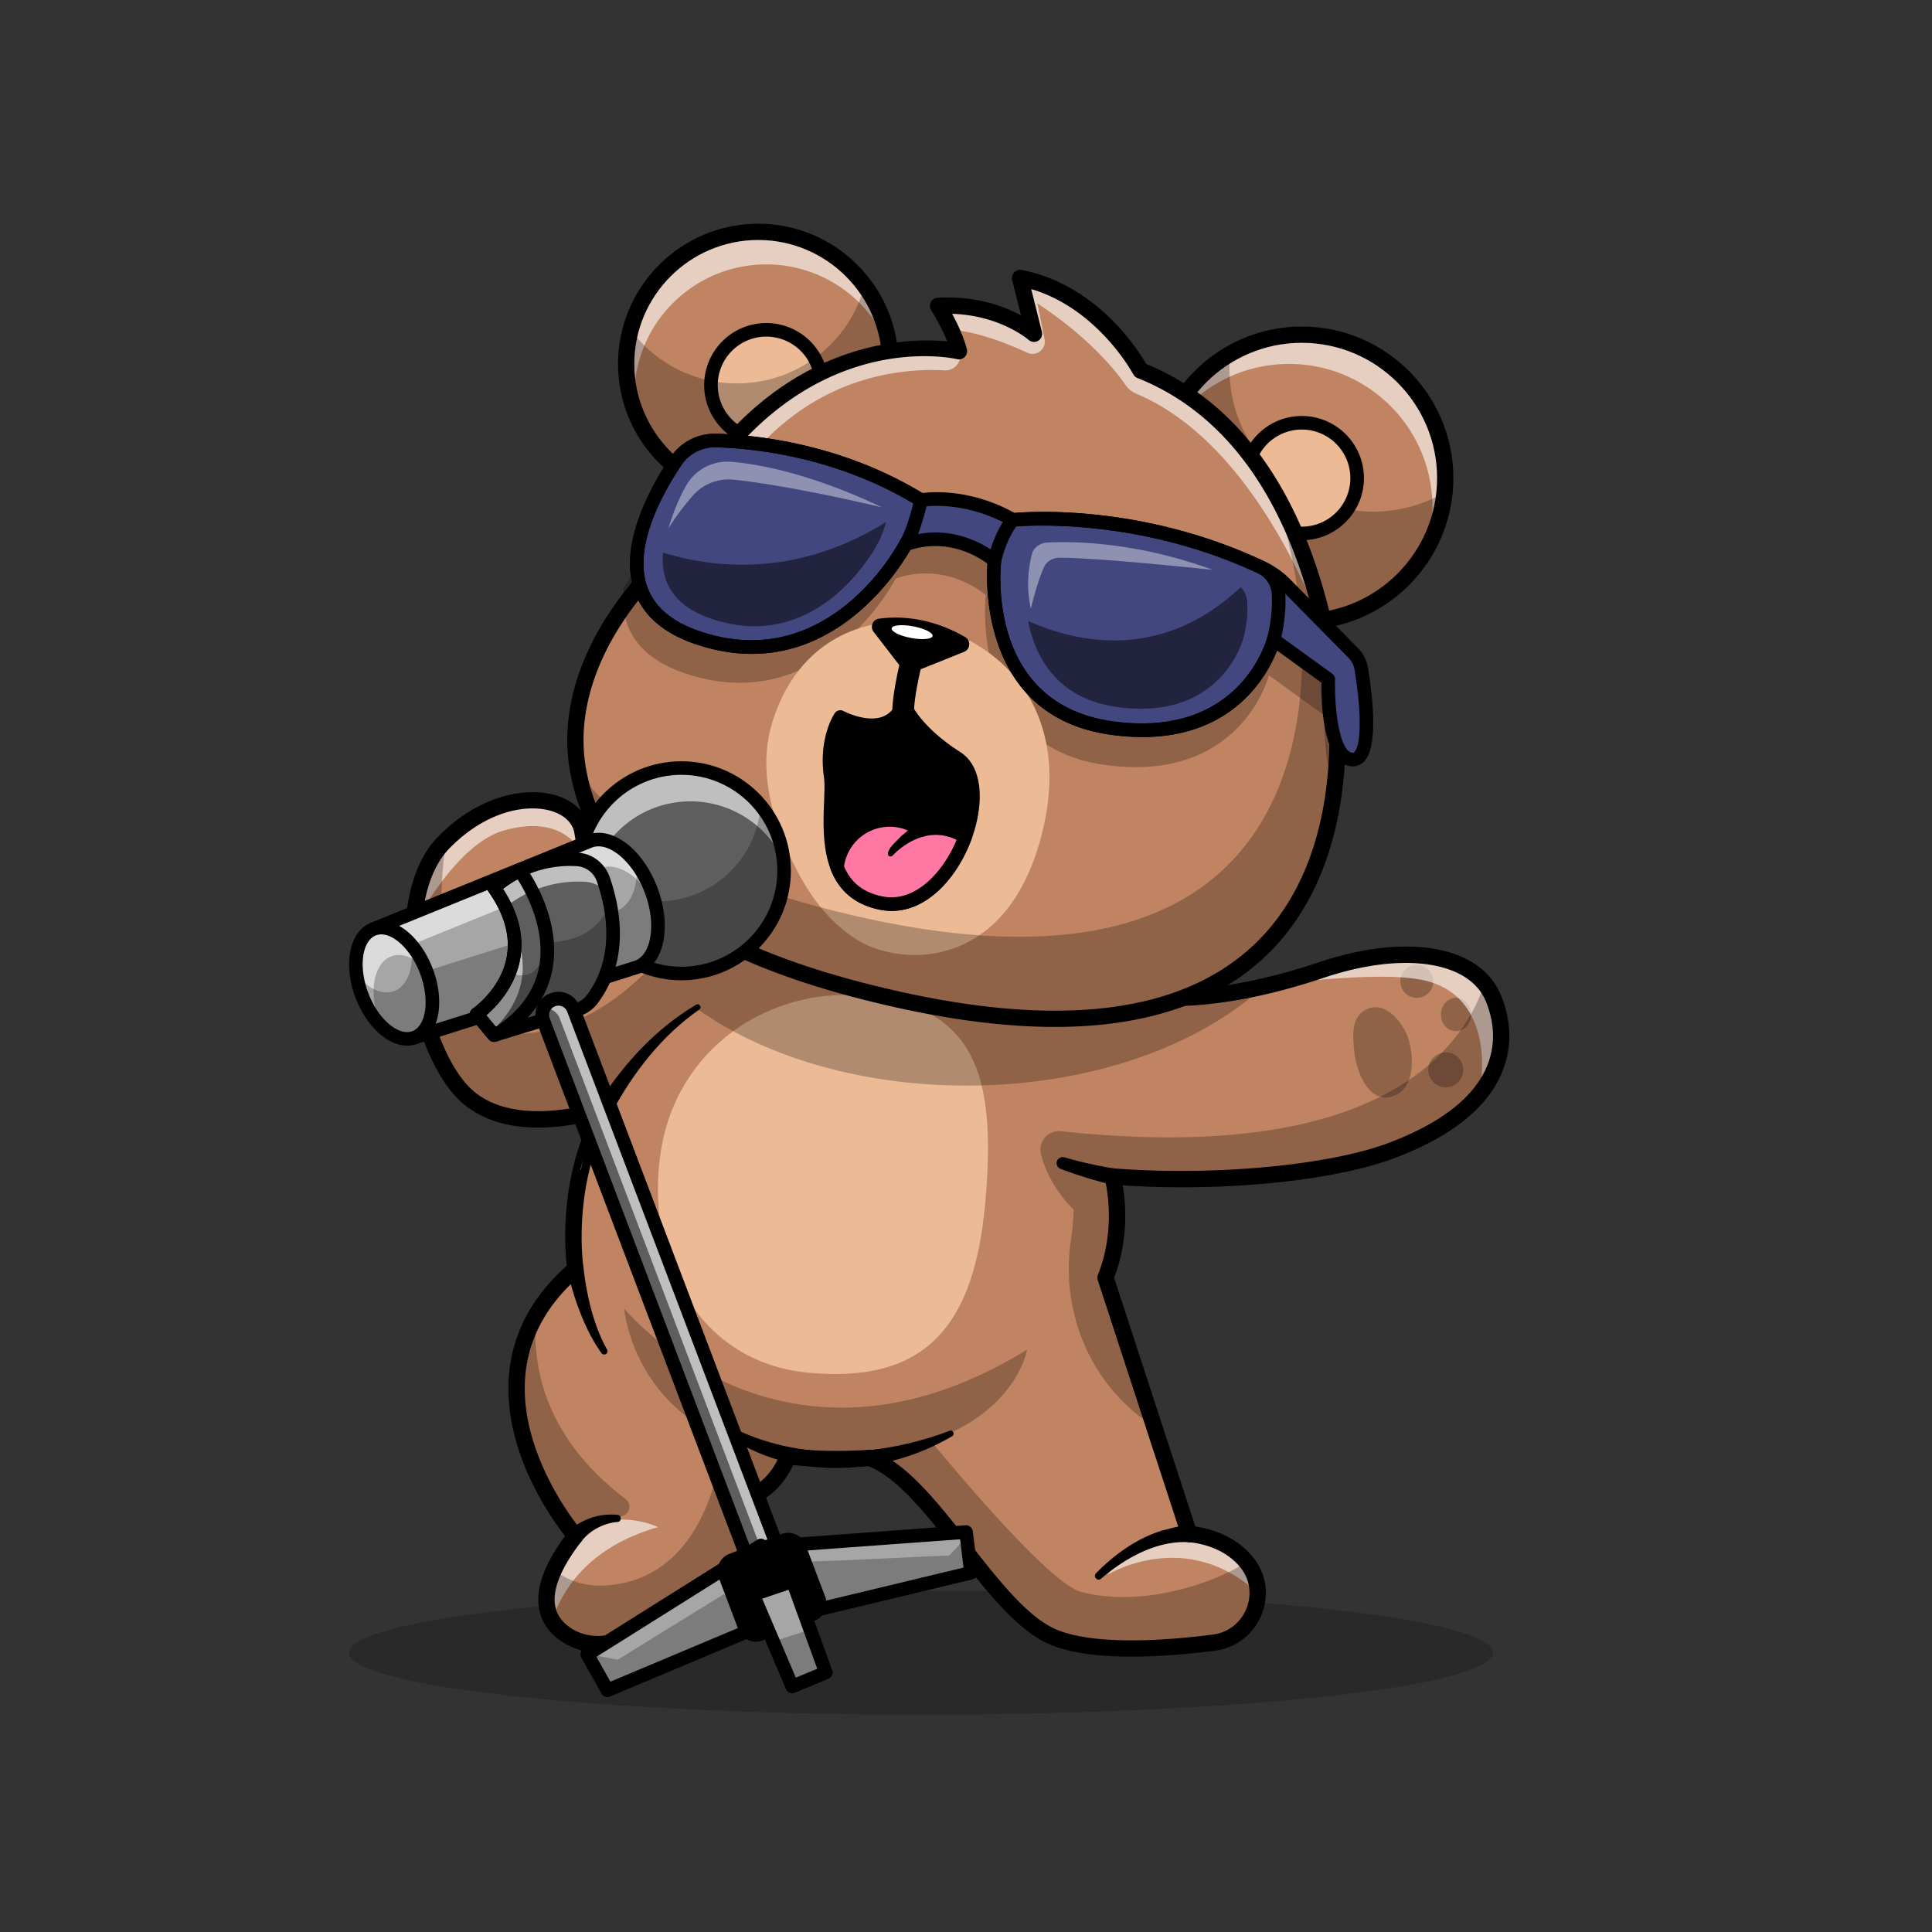 <svg id="Layer_1" data-name="Layer 1" xmlns="http://www.w3.org/2000/svg" viewBox="0 0 4000 4000"><rect x="0" y="0" width="4000" height="4000" fill="#333333" stroke="none"/><defs><style>.cls-1{opacity:0.2;}.cls-2{fill:#c08462;}.cls-3{opacity:0.6;}.cls-4{fill:#fff;}.cls-5{opacity:0.25;}.cls-6{fill:#906349;}.cls-7{fill:#ecba95;}.cls-8{fill:#ff78a3;}.cls-9{fill:#42477f;}.cls-10{opacity:0.5;}.cls-11{fill:#5e5e5e;}.cls-12{fill:#a6a6a6;}.cls-13{opacity:0.4;}</style></defs><g class="cls-1"><ellipse cx="1906.82" cy="3421.6" rx="1184.24" ry="128.4"/></g><path class="cls-2" d="M3063,2263.56c-33.83,42.25-90.8,83.44-181.94,118-127.27,48.33-367.25,71-579.14,54.17,0,0,28.88,101.14-14.44,209.53l105.13,321.85,59.62,182.72,8.65,26.41s75.29,3,119.91,59.62l.56.73a99.48,99.48,0,0,1,21.18,60.29c.51,49.39-35.45,97-90.91,104.06-102.38,13-259.54,24.16-340.28-15.17-125.86-61.42-246.27-323.54-372.7-367.25,0,0-89,7.08-168.56-3.6,0,0-25.29,74.62-90.3,85.47l3.32,8.76a139.47,139.47,0,0,1-60,170.08l-184,107.61c-42.14,24.66-95.69,23.09-134.4-6.63a94.08,94.08,0,0,1-22.31-23.83c-15-23.71-19-57.09,2.08-104.06,9.55-21.24,24.22-45.29,45.34-72.48,0,0-3.2-3.77-8.65-10.74-.11-.16-.28-.33-.39-.5-38.72-50.12-183.8-259.42-69.9-449.74,18.77-31.29,44.5-62.14,78.94-91.64,0,0-14.66-94.17,11.75-205.48,1.91-8,4-16.13,6.4-24.33.06-.28.11-.56.17-.79a473.35,473.35,0,0,1,42.59-101.76s-1.18.4-3.43,1.13c-25.62,8.31-189,56.64-282-26.41C898.69,2210,847.72,2052.18,855,1917.21c3.71-69.62,22.92-133.17,63.49-174,2.08-2.08,4.16-4.15,6.24-6.12,118-113.39,261.39-94.4,279.09-18.21l13,72.38,26.74,149.63s20.06-.4,55.12-.4c26.58.06,61.81.28,103.56,1.18,95,2,223.58,7.31,360.23,20.29q32.1,3,64.67,6.68c246.61,27.54,391.75,97.21,584.31,97.77h.05c63.16.17,131.43-7.08,210-25.68,3.38-.78,6.75-1.63,10.17-2.47,32.82-8.15,67.43-18.2,104.24-30.45,154.35-51.53,284-37.71,337.69,30.23a117.28,117.28,0,0,1,16.57,28.09C3111.62,2117.41,3120.39,2192.09,3063,2263.56Z"/><g class="cls-3"><path class="cls-4" d="M1362.13,3161.79c-144.4,41.52-199,130.69-219.64,194.58-15-23.71-19-57.09,2.08-104.06,9.55-21.24,24.22-45.29,45.34-72.48,0,0-3.2-3.77-8.65-10.74C1285.66,3121.33,1362.13,3161.79,1362.13,3161.79Z"/></g><g class="cls-3"><path class="cls-4" d="M2602.55,3296.87c-147.16-133.62-304.09-39.78-309.88-36.24,3.77-3.66,45.57-84.63,168.23-84.4,33.48.06,75.29,3,119.91,59.62l.56.73A99.48,99.48,0,0,1,2602.55,3296.87Z"/></g><g class="cls-3"><path class="cls-4" d="M1216.83,1791.24c-11.58-34.11-50.74-105.53-171.71-72.38-72.49,19.84-139.3,108.67-190.09,198.35,3.71-69.62,22.92-133.17,63.49-174,2.08-2.08,4.16-4.15,6.24-6.12,118-113.39,261.39-94.4,279.09-18.21Z"/></g><g class="cls-5"><path d="M1284.72,3139.48c-29.53,2.51-66.3,9.3-103.66,25.51-38.71-50.12-183.79-259.42-69.89-449.73-11.11,96.69,6.21,253.47,183.94,388.13C1309.87,3114.57,1303.17,3137.92,1284.72,3139.48Z"/></g><ellipse class="cls-6" cx="3014.46" cy="2100.49" rx="31.15" ry="34.54"/><path class="cls-6" d="M2828.29,2090.18c43-22,81.08,34.38,89.1,65,11.74,44.85,8.42,103.55-37.33,115.59s-71-49.53-75.85-91S2799.11,2105.08,2828.29,2090.18Z"/><circle class="cls-6" cx="2933.42" cy="2031.86" r="34.09"/><g class="cls-3"><path class="cls-4" d="M3063,2263.56c17.7-99.12-4.76-203.59-105.9-231.7-65.3-18.14-193.53-7.55-325.41,6.38,32.82-8.15,67.43-18.2,104.24-30.45,154.35-51.53,284-37.71,337.69,30.23a117.28,117.28,0,0,1,16.57,28.09C3111.62,2117.41,3120.39,2192.09,3063,2263.56Z"/></g><circle class="cls-6" cx="2993.37" cy="2215.02" r="36.25" transform="translate(-689.52 2765.4) rotate(-45)"/><g class="cls-5"><path d="M1292.13,2708.93s325.09,398.69,834.4,85.33c0,0-35.86,221-422.49,221S1292.13,2708.93,1292.13,2708.93Z"/></g><g class="cls-5"><path d="M2511.84,3397.34c-102.37,13-259.53,24.16-340.27-15.17-125.87-61.41-246.28-323.53-372.7-367.25,0,0-89,7.08-168.57-3.59,0,0-25.28,74.62-90.29,85.46l3.31,8.77a139.48,139.48,0,0,1-60,170.08l-184,107.6c-42.15,24.67-95.69,23.09-134.41-6.63-30.23-23.21-49.67-62.31-20.23-127.89,29.22,23.1,64.51,36.25,107.1,33.89,233.86-12.82,246.33-319.1,246.33-319.1,223.74,108.72,424.11,13.6,424.11,13.6s241.87,298.21,315,318.34c131.24,36.12,290.61-23.8,344.27-62.46C2630,3295.53,2590.57,3387.34,2511.84,3397.34Z"/></g><g class="cls-5"><path d="M2885.23,2378c-124.93,48.32-360.5,71-568.49,54.16,0,0,28.35,101.14-14.18,209.53l103.2,321.85q-7.32-4.22-14.42-8.64C2261.77,2874.14,2194.61,2721,2217.06,2568c5.43-37,5.69-63.63,5.69-63.63-40.18-40.14-58.79-82.13-67.36-114.08-7-26.08,14.4-51.12,40.79-48.29,657.68,70.55,832.07-167.54,878.07-307.59a117.77,117.77,0,0,1,16.27,28.09C3124,2144.16,3125.93,2284.91,2885.23,2378Z"/></g><path class="cls-7" d="M2039.64,2492.33c-22.31,245.38-117.8,373.74-366.87,349.61-228.16-22.11-337.59-237.21-305-455.56s225.76-340.61,414.19-325.09C2021.14,2081,2063.72,2227.44,2039.64,2492.33Z"/><g class="cls-5"><path d="M2621.74,2037.12c-134.79,127-362.58,210.54-620.88,210.54-224.81,0-426.59-63.33-564-163.57-98.44,66.58-156,144.46-189.3,208.29-25.62,8.32-189,56.64-281.95-26.41-101.14-90.29-166.15-406.24-46.92-526.37,2.08-2.08,4.16-4.16,6.24-6.13-28.83,178.46-10,422.37,166.09,406.08,104.17-9.61,190.14-69.06,255.83-136.82a430.66,430.66,0,0,1-48-65.85c26.58,0,61.81.28,103.56,1.18,6,.11,12,.28,18.2.39,3.09.11,6.24.17,9.39.28s6.35.17,9.55.23l10.67.33c4.78.17,9.67.28,14.56.45,8.48.28,17.19.62,26.07,1,6.68.22,13.48.5,20.39.78,1.75.06,3.43.12,5.17.23,5.51.22,11.07.5,16.69.73a3.3,3.3,0,0,1,.79.06l17.87.84c24,1.18,48.88,2.58,74.45,4.21,6.4.4,12.81.85,19.33,1.29,13.59.9,27.36,1.92,41.24,3,8.31.68,16.63,1.3,25.06,2l19.83,1.68c10.23.9,20.57,1.8,30.91,2.81h.05q32.11,3,64.68,6.69C2154.87,2001.61,2303.49,2112.47,2621.74,2037.12Z"/></g><path d="M2342.48,3429.91c-68.09,0-132.81-7.42-177.12-29-63.75-31.1-125-109.35-184.18-185-60.62-77.47-123.27-157.5-183.53-180.32-16.89,1.19-87.15,5.22-155.54-2.4-9.88,21.24-34.2,62.63-78.78,78.76a155.93,155.93,0,0,1-70.26,181.86l-184,107.6c-49.29,28.83-109.42,25.71-153.17-7.84-23.42-18-37-40.82-40.53-68-5.2-40.43,13.13-89.3,54.52-145.38-30.38-38.77-128-176.44-116.26-330.89,6.56-87,46.85-163.91,119.8-228.9-4.15-36.21-13.85-169.05,46.07-298.78-61.94,14.65-184.65,31.34-263.9-39.48C892,2225.4,843,2089.75,839.06,1959.67c-3-99.46,21.44-180.56,68.85-228.37,87.72-88.5,184.54-101.29,240.79-85.25,38.7,11,65.31,36.11,73,69L1259,1923.83c61.72-.58,310.67-1.09,571.36,28,112,12.5,205,34,287,53,189.94,44,340,78.69,614.63-13,182.12-60.82,332.91-33.57,375.19,67.77,16.11,38.7,29.44,98.41,1.51,163.26-31,72.07-105.12,130.78-220.31,174.48-126.07,47.83-355.27,70.61-563.91,56.84,6.22,36.48,12.67,111.35-17.73,191.55l168.12,514.82c24.8,3.4,82.27,16.31,120.5,64.87,26.66,33.77,32.77,77.86,16.36,117.95-16.75,40.94-52.83,68.7-96.58,74.29C2462.38,3424.4,2401.15,3429.91,2342.48,3429.91ZM1800,3001.67a17,17,0,0,1,5.52.9c70.58,24.44,137.48,109.89,202.17,192.55,56.86,72.64,115.65,147.76,172.44,175.44,58.54,28.62,176,33.43,330.71,13.65a86.25,86.25,0,0,0,69.68-53.59c11.72-28.69,7.37-60.23-11.62-84.35-39.31-49.9-106.64-53.17-107.32-53.2a16.85,16.85,0,0,1-15.34-11.62l-173.41-531a16.7,16.7,0,0,1,.37-11.47c40.55-101.4,14.16-197.69,13.89-198.64a16.81,16.81,0,0,1,3.2-15.31,16.19,16.19,0,0,1,14.35-6.1c206.84,16.36,447.36-5.91,571.83-53.15,106.25-40.33,174-92.89,201.27-156.27,23.24-54,11.91-104.27-1.71-136.94-34.47-82.76-171.49-102.88-333.4-48.78-283.54,94.75-437.7,59.06-632.89,13.92-85.05-19.71-173-40.07-283.13-52.37-296.87-33.16-578.61-27.61-581.29-27.64-7.87.76-15.48-5.69-17-13.87l-39.72-222c-4.69-20-22.2-35.72-49.15-43.36C1092,1665,1009.23,1677,931.83,1755c-40.82,41.18-61.81,113.5-59.08,203.61,3.64,119.73,48.93,248,105.32,298.36,92.44,82.55,266.78,22.59,268.54,22a16.85,16.85,0,0,1,20.23,24.24c-84.4,148.12-59.15,319.65-58.88,321.36a16.81,16.81,0,0,1-5.69,15.38c-70.19,60.16-108.89,131.37-115,211.7-12.54,164.62,115.53,315.67,116.83,317.18a16.86,16.86,0,0,1,.53,21.34c-41.35,53.22-60.13,97.34-55.78,131.11,2.34,18.16,11.35,33,27.58,45.5,32.35,24.83,78.79,27,115.63,5.5l184-107.6a122.34,122.34,0,0,0,52.74-149.56l-3.35-8.76a16.87,16.87,0,0,1,13-22.63c54-9,76.9-73.66,77.15-74.3a17.09,17.09,0,0,1,18.18-11.25c76.76,10.3,164.09,3.56,165,3.52A12.18,12.18,0,0,1,1800,3001.67Z"/><circle class="cls-2" cx="2695.24" cy="989.88" r="296.99"/><g class="cls-3"><path class="cls-4" d="M2952.55,1138.27a295.94,295.94,0,0,0,13.21-87.77c0-164-133-297-297-297a296.77,296.77,0,0,0-257.28,148.62c37.42-121.15,150.3-209.2,283.8-209.2,164,0,297,133,297,297A295.66,295.66,0,0,1,2952.55,1138.27Z"/></g><g class="cls-5"><path d="M2990.56,1019.77c-16.68,148.28-142.43,263.52-295.1,263.52-164.07,0-297-133-297-297a296.89,296.89,0,0,1,148.73-257.4,297.38,297.38,0,0,0-1.85,33.43c0,164.07,133,297,297,297A295.51,295.51,0,0,0,2990.56,1019.77Z"/></g><circle class="cls-2" cx="1569.87" cy="753.51" r="273.51"/><g class="cls-3"><path class="cls-4" d="M1841.59,721.85c-39.73-102-138.95-174.41-255-174.41-151,0-273.53,122.44-273.53,273.47a275.73,275.73,0,0,0,1.8,31.41,272.48,272.48,0,0,1-18.43-98.83c0-151,122.44-273.47,273.47-273.47C1710.28,480,1825.91,585.71,1841.59,721.85Z"/></g><path d="M2695.24,1303.72c-173,0-313.82-140.77-313.82-313.85s140.77-313.81,313.82-313.81,313.82,140.77,313.82,313.81S2868.28,1303.72,2695.24,1303.72Zm0-594c-154.45,0-280.13,125.66-280.13,280.12S2540.79,1270,2695.24,1270s280.12-125.69,280.12-280.16S2849.68,709.75,2695.24,709.75Z"/><path d="M1569.87,1043.85c-160.11,0-290.35-130.25-290.35-290.35s130.24-290.33,290.35-290.33,290.36,130.22,290.36,290.33S1730,1043.85,1569.87,1043.85Zm0-547c-141.53,0-256.66,115.13-256.66,256.64s115.13,256.66,256.66,256.66S1826.54,895,1826.54,753.5,1711.4,496.86,1569.87,496.86Z"/><circle class="cls-7" cx="2695.24" cy="989.88" r="114.58"/><circle class="cls-7" cx="1586.56" cy="797.43" r="114.58" transform="translate(-99.18 1355.43) rotate(-45)"/><g class="cls-5"><path d="M1843.59,749.89c0,151.09-122.44,273.53-273.53,273.53S1296.59,901,1296.59,749.89a274.61,274.61,0,0,1,8.54-68.1,273.08,273.08,0,0,0,220.76,112c127.5,0,234.7-87.26,265-205.37A272.09,272.09,0,0,1,1843.59,749.89Z"/></g><path d="M2695.24,1118.49c-70.9,0-128.62-57.69-128.62-128.62s57.72-128.61,128.62-128.61S2823.9,919,2823.9,989.87,2766.19,1118.49,2695.24,1118.49Zm0-229.15a100.54,100.54,0,1,0,100.53,100.53A100.63,100.63,0,0,0,2695.24,889.34Z"/><path d="M1586.55,926.06a128.62,128.62,0,1,1,128.63-128.62A128.75,128.75,0,0,1,1586.55,926.06Zm0-229.15a100.54,100.54,0,1,0,100.56,100.53A100.67,100.67,0,0,0,1586.55,696.91Z"/><path class="cls-2" d="M1776,2049.25c-431.13-112.94-547.89-295.66-578-447.93-32.14-163,59.06-305,113.79-372.93,24-29.78,44.39-62.25,61.75-96.3,1.85-3.54,3.65-7.14,5.39-10.74,234.37-480.52,606.5-394.16,606.5-394.16a193.51,193.51,0,0,0-6.29-20.12l-.17-.5c-3-8.09-6.4-16.13-9.89-23.71h0a455,455,0,0,0-26.92-49.56c126.43-7.25,198.68,57.76,198.68,57.76l-28.93-115.58c166.2,32.53,249.25,191.44,249.25,191.44,262.29,103.89,353.6,385.67,389.16,568.06,3.15,16.19,5.85,31.58,8.21,46C2787.36,1558,2837.93,2327.39,1776,2049.25Z"/><g class="cls-5"><path d="M1290.81,1217.92c-6.93,70.77,20,139.07,124.85,175.26,269.83,93.13,419.51-160.29,437.12-192.12a30.26,30.26,0,0,1,1.72-3.27c106.67-36.65,186.44,34.24,186.44,34.24s-36.64,312.55,246.66,351.66c266.85,36.82,332.17-160.4,338.88-183.46a8.91,8.91,0,0,0,.23-1c.17-.46.23-.86.29-1a.54.54,0,0,0,.05-.18l114.87,83s-2.75,96.23,20.25,143.25c9.8-74.84,10-152.6,1-230l-111-112.63a168.92,168.92,0,0,0-47.43-33.89C2333.83,1119.05,2080,1146.52,2080,1146.52c-102.6-58.67-193.33-41.52-193.33-41.52-168.89-103.69-344.84-122.67-430.23-125.19a95.87,95.87,0,0,0-22.65,2Z"/></g><g class="cls-3"><path class="cls-4" d="M1979.14,707.07l6.89,16.46c8.88,21.21-7.42,44.54-30.39,43.27-110.5-6.15-373,19.51-513.21,371.47,0,0-32.26-3-68.89-6.18,1.85-3.54,3.65-7.14,5.39-10.74,234.37-480.52,606.5-394.16,606.5-394.16A193.51,193.51,0,0,0,1979.14,707.07Z"/></g><g class="cls-3"><path class="cls-4" d="M2750.27,1335h-.05S2622,927.52,2352.16,815a50.52,50.52,0,0,1-22-18.09C2311,769.13,2256.24,699.4,2148,628.47l14.64,73.89c4,20.37-16.72,36.74-35.56,28-41.24-19.14-103.6-43.76-158-47.5h0a455,455,0,0,0-26.92-49.56c126.43-7.25,198.68,57.76,198.68,57.76l-28.93-115.58c166.2,32.53,249.25,191.44,249.25,191.44C2623.4,870.81,2714.71,1152.59,2750.27,1335Z"/></g><path d="M2184,2126.13q-180.72,0-412.3-60.57c-354.27-92.78-547.32-243.56-590.19-460.94-33.32-168.85,59.08-314.84,117.17-386.82,24.34-30.22,46.24-65.13,65.08-103.83,200-410.08,504-416.19,597.29-407.18-13-32.93-32.86-64-33.1-64.4a16.85,16.85,0,0,1,13.23-25.93c78.66-4.59,137.48,17.46,172.71,36.52l-18.34-73.41a16.85,16.85,0,0,1,4.13-15.67,17.22,17.22,0,0,1,15.48-5C2271.34,589.53,2356,723.88,2373,753.55c210.45,86.15,349.42,302,402.15,624.75,10.89,67,54.44,411.13-162.16,608.16C2510.67,2079.5,2367.09,2126.1,2184,2126.13ZM1913.72,737.41c-115.14,0-351.47,46.48-519.65,391.33-20,40.94-43.24,78-69.17,110.21-54.39,67.43-141,203.73-110.35,359.13,40.14,203.44,225.17,345.68,565.67,434.86,376.88,98.73,649.44,74.71,810.09-71.43,203.66-185.28,162-513.8,151.51-577.79-51.12-313.25-185-521.12-386.91-601.1a16.87,16.87,0,0,1-8.74-7.86c-.74-1.41-72.49-135.23-211.16-176.27L2157.13,687a16.87,16.87,0,0,1-27.59,16.65c-.64-.56-58.33-50.76-158.3-53.93,10.62,19.53,24.07,47.41,30.57,73.39a16.89,16.89,0,0,1-20.15,20.5C1977.93,742.78,1952.81,737.41,1913.72,737.41Z"/><path class="cls-7" d="M1907.19,1290.7c178.2,36.12,322.69,195,243.22,459.94s-294.4,248-378.07,193.85c-76.87-49.78-119.06-126.47-151.71-207.09-29.46-72.77-47.48-158.62-21.67-242C1661.57,1293.11,1837,1276.47,1907.19,1290.7Z"/><path d="M1998.08,1733c-29.34,79-95.08,151.88-172.78,136.87-51.25-9.89-78.22-38.65-92.1-74.28-25-63.94-7.75-150-13.37-188.12-11.3-77.14,20-122.88,20-122.88s98.28,52.93,131-27.7c0,0,19.1,54.16,109.62,112C2021.84,1595.25,2022.91,1666.33,1998.08,1733Z"/><path d="M1864.34,1380.24l-55.58-72c-8-10.33-1.92-25.53,11-27.32,36-5,103.41-5.53,178.5,38.09,12.26,7.12,10.87,25.29-2.28,30.58l-98.56,39.6A28.42,28.42,0,0,1,1864.34,1380.24Z"/><path d="M1869.87,1497.39a22.5,22.5,0,0,1-22.48-22.48c0-42.09,18-112.23,18.8-115.21a22.47,22.47,0,0,1,43.5,11.25c-.17.69-17.33,67.58-17.33,104A22.51,22.51,0,0,1,1869.87,1497.39Z"/><path d="M1846.24,1885.92a124.69,124.69,0,0,1-23.61-2.27c-50.39-9.74-84.86-37.67-102.51-83-17.66-45.12-15.6-98.61-13.94-141.61.78-20.38,1.44-38-.25-49.56-11.94-81.66,20.92-130.83,22.32-132.88a14.08,14.08,0,0,1,18.23-4.45c.44.27,46.12,24.25,80.28,11.87,14.08-5.1,24.24-15.7,31-32.45,2.19-5.39,7.1-9.4,13.33-8.76a14.08,14.08,0,0,1,12.94,9.35c.14.41,19.48,50.88,104,104.81,50.56,32.27,48.1,114.09,23.22,180.86h0C1982.76,1814.65,1922,1885.92,1846.24,1885.92ZM1746,1502.84c-7.59,16.6-19.58,52.54-12.28,102.59,2.08,14.11,1.37,32.93.54,54.71-1.56,40.38-3.49,90.62,12,130.3,14.11,36.28,40.82,57.71,81.66,65.62,70.22,13.77,130.59-56.84,157-128v0c24.76-66.46,19.83-127.08-12-147.39-57.52-36.72-87.6-72.41-102.42-95a75.18,75.18,0,0,1-34.28,24.85C1802.88,1522.54,1765.26,1510.75,1746,1502.84Z"/><path class="cls-8" d="M1998.08,1733c-29.34,79-95.08,151.88-172.78,136.87-51.25-9.89-78.22-38.65-92.1-74.28a109.51,109.51,0,0,1,173.62-76.7,109.52,109.52,0,0,1,91.26,14.11Z"/><path d="M1846.24,1885.92a124.69,124.69,0,0,1-23.61-2.27c-50.39-9.74-84.86-37.67-102.51-83a13.93,13.93,0,0,1-.88-6.57,123.59,123.59,0,0,1,190.28-90.46,124.64,124.64,0,0,1,96.34,17.63,14,14,0,0,1,5.37,16.58C1982.76,1814.65,1922,1885.92,1846.24,1885.92Zm-98.66-92.26c14.43,34.3,40.75,54.73,80.37,62.4,66.7,12.92,124.37-49.85,152.64-117.09a96.39,96.39,0,0,0-69.8-6.64,13.75,13.75,0,0,1-12.26-2.15,95.48,95.48,0,0,0-151,63.48Z"/><path d="M1911.47,1732.12c-22.88,6.18-46.36,21.32-63.21,39.12a6.18,6.18,0,0,1-8.72.38c-6.58-11.93,18.35-31,26.23-40.59,13.09-9.32,40.17-40.68,55.33-18.93a14.2,14.2,0,0,1-9.63,20Z"/><g class="cls-5"><path d="M1776.16,2045.66c-429.56-112.55-547.05-294.32-577.62-446.25,77.31,104.45,224.7,206.94,504,280.1,1062,278.13,1011.4-491.26,982.52-668.25-9.11-55.91-23.66-126.54-48.33-200.54,73.67,126.93,106,269.14,121.93,366.69C2787.55,1554.4,2838.12,2323.79,1776.16,2045.66Z"/></g><path class="cls-9" d="M2798.2,1572.44c-52.7-5.51-48.15-166.15-48.15-166.15l-113.22-81.87a.41.41,0,0,1-.06.17,8.56,8.56,0,0,1-.28,1,9.13,9.13,0,0,1-.22,1c-6.63,22.75-71,217.16-334.16,180.87-279.31-38.55-243.18-346.74-243.18-346.74s-78.67-69.85-183.85-33.72a29.18,29.18,0,0,0-1.69,3.21c-17.36,31.4-164.91,281.28-431,189.41-210.26-72.6-102.72-276-43-364.72a97,97,0,0,1,83.22-42.82c84.23,2.47,257.68,21.18,424.22,123.39,0,0,89.46-16.86,190.6,41,0,0,250.26-27.08,517.38,99.91a165.83,165.83,0,0,1,46.75,33.43l140,142a60.6,60.6,0,0,1,16.86,33.09C2826.86,1437.3,2845.18,1577.32,2798.2,1572.44Z"/><g class="cls-10"><path d="M2573.84,1322.73c-5.17,17.76-55.4,169.47-260.66,141.15-127.27-17.59-170.59-106.87-184.58-178.12,102,45.35,277.24,83.78,440.35-70.35a50.45,50.45,0,0,1,13.38,31.64C2584.52,1288.23,2574,1322.51,2573.84,1322.73Z"/></g><path d="M2800.61,1586.63a36.41,36.41,0,0,1-3.86-.22h0c-58.25-6.08-61.38-132.4-60.89-173.05l-91.94-66.48c-21.63,55.25-104,207.4-343.73,174.46-263.86-36.42-259.08-304.61-255.86-354.39-18.09-13.6-79.95-53.25-159.71-28.32-26.39,46.09-179.27,286.55-446.78,194.24-65.92-22.76-108-60.11-125-111-31.79-94.92,33.3-213,75-274.85A110.63,110.63,0,0,1,1483,898c88.21,2.62,260.26,22.07,426.81,122.78,21.46-2.81,101-8.54,190.67,41.21,36.4-3.15,269.19-17.75,520.41,101.61a180.55,180.55,0,0,1,50.69,36.28l140,142a74.2,74.2,0,0,1,20.7,40.72c11.62,72.29,19.77,164.53-7.57,193.46A32.44,32.44,0,0,1,2800.61,1586.63Zm-.93-28.15a4.94,4.94,0,0,0,4.64-1.74c10.84-11.49,17.43-62.81.24-169.7a46.07,46.07,0,0,0-12.94-25.39l-140.08-142a151.59,151.59,0,0,0-42.78-30.64c-260.49-123.83-507.42-98.88-509.84-98.61a14,14,0,0,1-8.49-1.78c-95-54.3-180.1-39.53-181-39.33a14.23,14.23,0,0,1-9.91-1.86c-162.36-99.61-331.16-118.77-417.31-121.31A83.13,83.13,0,0,0,1411,962.73c-38.74,57.59-99.56,166.72-71.6,250.24,14.13,42.16,50.31,73.56,107.59,93.33,255.49,88.38,398.63-154.9,414.06-182.91a35,35,0,0,1,2.1-3.88,14.15,14.15,0,0,1,7.33-5.81c111.57-38.33,194.31,33.38,197.75,36.48a14.11,14.11,0,0,1,4.64,12.13c-1.39,12-31.06,295,231.15,331.2,251.1,34.33,312.53-149.78,318.73-170.9a8.7,8.7,0,0,1,.39-1.31,14,14,0,0,1,21.92-8.26l113.23,81.86a14.12,14.12,0,0,1,5.81,11.77C2762.38,1468.56,2773.75,1555.74,2799.68,1558.48Z"/><path d="M2365.18,1526a476.73,476.73,0,0,1-65-4.67c-289.6-40-255.59-359.08-255.2-362.3,15.46-65,41.39-91.48,42.48-92.58a14,14,0,0,1,8.43-4c10.28-1.07,253.59-25.66,518.92,98.34a79.73,79.73,0,0,1,46.29,68c2.73,51.75-9.43,95.09-11.38,101.7h0C2643.48,1352,2585.81,1526,2365.18,1526ZM2104.39,1089.9c-6.34,8.27-21.58,31.44-31.78,74-1.1,10.37-30.77,293.38,231.44,329.56,251.1,34.33,312.53-149.78,318.73-170.9a.75.75,0,0,1,.09-.31c.3-1,12.8-42.41,10.21-92.07a51.86,51.86,0,0,0-30.18-44C2366,1075.57,2142,1086.92,2104.39,1089.9Z"/><path d="M1556.52,1353.81c-36.65,0-76.2-6.27-118.68-20.94-65.92-22.76-108-60.11-125-111-31.79-94.92,33.3-213,75-274.85A110.63,110.63,0,0,1,1483,898c89,2.64,263.28,22.42,431.2,125.47a14,14,0,0,1,6.4,14.89c-.56,2.59-13.72,63.36-33.5,95.92C1871.8,1162.07,1759,1353.81,1556.52,1353.81Zm-76.76-427.75A82.55,82.55,0,0,0,1411,962.73c-38.74,57.59-99.56,166.72-71.6,250.24,14.13,42.16,50.31,73.56,107.59,93.33,255.49,88.38,398.63-154.9,414.06-182.91a35,35,0,0,1,2.1-3.88c13-21.34,23.29-59.49,27.66-77.34-159.69-95.07-324-113.58-408.66-116.09C1481.37,926.06,1480.57,926.06,1479.76,926.06Z"/><path d="M2460.51,3193c-66.25-3.64-131,32.95-180.82,75.48a7.66,7.66,0,0,1-10.53-11.12c37.79-38.82,84.26-72.17,137-88.67,18.73-3.21,70.11-25,74.47,7.94a17,17,0,0,1-20.11,16.37Z"/><path d="M1178.72,3168.64a131.41,131.41,0,0,1,100.13-32.25c8.62.7,8.5,14.05-.07,14.64-29,2.37-57.49,17.47-74.87,40-14.62,19.91-43.28-5.5-25.19-22.4Z"/><path d="M1495.52,2944.7c143.88,82.16,319.13,74.68,470.89,17.53,6.78-2.41,11.36,8,4.81,11.26-146.34,86.9-348.79,93.91-485.55-16-7.65-6.35,1.71-18.58,9.85-12.75Z"/><path d="M1237.36,2286.87c52.65-83.1,119.43-156.75,204.08-206.85,6.46-3.85,12.67,6,6.34,10.19-77.13,53.56-137.69,131.37-181.09,213.32-10.21,20.23-41.53,2.57-29.33-16.66Z"/><path d="M2300.17,2452.3a871.86,871.86,0,0,1-104.45-32.36,12.57,12.57,0,0,1-7.27-16.22,12.72,12.72,0,0,1,15.38-7.56,842.79,842.79,0,0,0,103,23.08c22.59,3.84,15.69,38.29-6.67,33.06Z"/><path d="M1208,2624.72c6.91,57.7,20.19,117.81,48.78,169.43a6.79,6.79,0,0,1-2.39,9.3,7,7,0,0,1-9-1.88c-18.28-25.4-32.12-53.55-43.52-82.41a602.63,602.63,0,0,1-27.25-89.51,16.9,16.9,0,1,1,33.35-4.93Z"/><circle class="cls-11" cx="1410.7" cy="1802.84" r="212.69" transform="translate(-861.61 1525.56) rotate(-45)"/><g class="cls-3"><path class="cls-4" d="M1622.4,1782a212.74,212.74,0,0,0-192.9-122.88c-117.43,0-212.67,95.24-212.67,212.67,0,7,.33,14,1,20.85a212.17,212.17,0,0,1-19.84-89.79c0-117.49,95.24-212.73,212.68-212.73C1521.15,1590.14,1612,1674.31,1622.4,1782Z"/></g><g class="cls-5"><path d="M1623.61,1799.27c0,117.44-95.24,212.67-212.73,212.67s-212.68-95.23-212.68-212.67c0-3.6.11-7.13.28-10.68a212.13,212.13,0,0,0,164,77.38c114,0,206.94-89.57,212.45-202.06A211.57,211.57,0,0,1,1623.61,1799.27Z"/></g><path d="M1410.72,2029.57c-125,0-226.74-101.71-226.74-226.73s101.71-226.74,226.74-226.74,226.71,101.71,226.71,226.74S1535.74,2029.57,1410.72,2029.57Zm0-425.39c-109.55,0-198.66,89.11-198.66,198.66s89.11,198.66,198.66,198.66,198.63-89.12,198.63-198.66S1520.24,1604.18,1410.72,1604.18Z"/><path class="cls-12" d="M1319.88,2002.11l-5.06,1.58L858.62,2148l-85.18-224.59L1221,1741.51c42.76-16.18,99.51,29,126.82,101S1362.64,1985.87,1319.88,2002.11Z"/><g class="cls-3"><path class="cls-4" d="M1356.74,1871.3c-29.78-55.74-77.37-87.88-114.51-73.83L794.68,1979.35l-21.24-56L1221,1741.51c42.76-16.18,99.51,29,126.82,101A235.58,235.58,0,0,1,1356.74,1871.3Z"/></g><g class="cls-5"><path d="M1320.08,1998.52l-5.06,1.57-456.2,144.29-42.76-112.66,455-143.9,5.06-1.57c31.3-11.86,46.35-53.27,41.52-102.82a218.86,218.86,0,0,1,30.46,55.45C1375.36,1910.81,1362.83,1982.28,1320.08,1998.52Z"/></g><path d="M858.62,2162a14.08,14.08,0,0,1-13.14-9.08L760.3,1928.38a14.06,14.06,0,0,1,7.84-18l447.61-181.88c51.22-19.39,114.77,28.63,145.24,109,14.08,37.11,18.7,75.48,13,108.1-6.17,35.21-23.61,59.94-49.12,69.63a6,6,0,0,1-.78.27L862.84,2161.38A14.07,14.07,0,0,1,858.62,2162Zm-67.19-230.81L867,2130.57l448.19-141.72c15.7-6.15,26.71-23.22,31.08-48.1,4.86-27.68.73-60.81-11.59-93.28-24.08-63.55-74.1-105.79-108.7-92.83Zm528.44,70.88h0Z"/><ellipse class="cls-12" cx="817.24" cy="2038.88" rx="71.34" ry="120.1" transform="translate(-670.02 422.41) rotate(-20.77)"/><g class="cls-3"><path class="cls-4" d="M880.31,2004.64c-22.47-22.59-48.54-32.87-70.29-24.61-36.86,14-47.65,75.57-24.1,137.61,1.18,3.09,2.41,6.06,3.71,9-15.63-15.56-29.5-37.08-39.11-62.48-23.49-62-12.7-123.62,24.1-137.61C809.68,1913.28,855.65,1947.83,880.31,2004.64Z"/></g><g class="cls-5"><path d="M858.82,2144.38c-36.86,14-85.74-25-109.29-87a190.55,190.55,0,0,1-10-37.14c23.88,27.36,52.87,40.63,76.75,31.52,29.39-11.12,42.2-52.53,34.22-100.35,12.87,14.78,24.22,33.66,32.48,55.35C906.47,2068.81,895.68,2130.45,858.82,2144.38Z"/></g><path d="M842.75,2164.92c-17.07,0-35.13-7.1-52.52-20.92-22.58-18-41.77-45.7-54-78-26.68-70.31-12.52-138.72,32.26-155.71s100.75,24.88,127.41,95.17h0c26.66,70.31,12.48,138.72-32.27,155.71A58.47,58.47,0,0,1,842.75,2164.92ZM789.5,1934.55a30.84,30.84,0,0,0-11.08,2c-29,11-36.33,65.75-15.95,119.48,10.5,27.66,26.57,51.1,45.27,66,9.59,7.62,28.2,19.53,45.9,12.87,29-11,36.35-65.75,16-119.48C851.68,1968.17,817.28,1934.55,789.5,1934.55Z"/><path class="cls-11" d="M1226.21,2068.58a61.54,61.54,0,0,1-31.13,21.86l-166.65,51a.06.06,0,0,1-.06.06l-5.56,1.69-36.13-43.33s45-30.39,67-84.28c18.14-44.5,20.56-105-30.85-177.61,0,0,19.1-19,53.66-35.57a241.47,241.47,0,0,1,119.29-23c24.33,1.57,45.12,17.92,53.21,40.9a370.49,370.49,0,0,1,14,51.31C1274.36,1928.39,1274.81,2003.85,1226.21,2068.58Z"/><g class="cls-3"><path class="cls-4" d="M1061.35,1920.19c28.44,56.81,24.22,104.73,9.16,141.71-14.44,35.45-38.82,60.68-53.88,73.83l-30-35.91s45-30.39,67-84.28C1064.44,1989.13,1069.67,1957.05,1061.35,1920.19Z"/></g><g class="cls-3"><path class="cls-4" d="M1258.74,1852.59a60.28,60.28,0,0,0-46.13-26.86,241.29,241.29,0,0,0-119.28,23,228.64,228.64,0,0,0-46.7,29.44,271.67,271.67,0,0,0-23.82-40.23s19.1-19,53.66-35.57a241.47,241.47,0,0,1,119.29-23c24.33,1.57,45.12,17.92,53.21,40.9C1252.28,1829.61,1255.65,1840.51,1258.74,1852.59Z"/></g><g class="cls-5"><path d="M1226.41,2065a61.58,61.58,0,0,1-31.13,21.85l-166.66,51a0,0,0,0,1,0,.05l-5.56,1.69-36.13-43.32s45-30.4,67-84.29c67.2,34.17,79.17-60.51,79.17-60.51,82.94-2.87,116.93-43.71,130.19-83.44C1274.56,1924.8,1275,2000.26,1226.41,2065Z"/></g><path d="M1022.8,2157.18a14,14,0,0,1-10.79-5l-36.13-43.31a14.1,14.1,0,0,1,2.9-20.63c.59-.41,58.35-40.38,70.39-107.1,7.81-43.14-4.93-88.6-37.84-135.08a14,14,0,0,1,1.56-18.07c.85-.83,21.22-20.92,57.52-38.28a255,255,0,0,1,126.22-24.32c29.78,1.93,55.52,21.66,65.6,50.27,20.41,58.13,44.34,169.39-24.78,261.4h0a75.05,75.05,0,0,1-38.23,26.83L1027,2156.57A14.09,14.09,0,0,1,1022.8,2157.18Zm-16-55.2,20.88,25L1191,2077a47.09,47.09,0,0,0,24-16.87c61.25-81.55,39.28-182.35,20.73-235.18a46.83,46.83,0,0,0-40.87-31.57,226,226,0,0,0-112.38,21.66,220.25,220.25,0,0,0-41,25.34c32.13,49.41,44,98.48,35.31,146C1066.06,2045,1027,2084.82,1006.76,2102Zm219.46-33.39h0Z"/><path d="M1022.8,2157.18a14,14,0,0,1-10.79-5l-36.13-43.31a14.1,14.1,0,0,1,2.9-20.63c.59-.41,58.35-40.38,70.39-107.1,7.81-43.14-4.93-88.6-37.84-135.08a14,14,0,0,1,1.56-18.07c.85-.83,21.22-20.92,57.52-38.28a14,14,0,0,1,13.55.78,14.14,14.14,0,0,1,4.47,4.54c8,11.13,74.68,107.59,55.39,211.5-10.91,58.84-47.21,108.23-107.86,146.78a14.86,14.86,0,0,1-3.39,1.56l-5.62,1.73A14.09,14.09,0,0,1,1022.8,2157.18Zm5.57-15.72h0ZM1006.76,2102l19.87,23.83c50.3-33.54,80.42-75.32,89.53-124.27,14.55-78-27.68-154.46-44.46-181a218.34,218.34,0,0,0-30.25,19.83c32.13,49.41,44,98.48,35.31,146C1066.06,2045,1027,2084.82,1006.76,2102Z"/><polygon class="cls-12" points="2010.44 3256.19 1668.19 3338.45 1621.56 3349.63 1576.77 3202.86 2000.04 3171.9 2001.5 3183.87 2010.44 3256.19"/><g class="cls-5"><path d="M2010.63,3252.59l-342.24,82.26c-21.52-47.14-41.86-101.93-41.86-101.93,8.76,4.73,333.82-13.31,337.47-12.13,1.85.62,20.28-20.17,37.7-40.51Z"/></g><path d="M1621.53,3363.65a14,14,0,0,1-13.43-9.93L1563.35,3207a14,14,0,0,1,12.41-18.12l423.29-31c6.83-.73,14,4.84,15,12.31l10.38,84.27a14,14,0,0,1-10.67,15.36l-388.92,93.43A13.65,13.65,0,0,1,1621.53,3363.65Zm-26.17-148,35.74,117.26,363.87-87.4-7.2-58.57Z"/><path class="cls-11" d="M1609.32,3295.88h0a33.4,33.4,0,0,1-43.09-19.39L1125,2113.29a33.41,33.41,0,0,1,19.39-43.09h0a33.4,33.4,0,0,1,43.09,19.39l441.26,1163.2A33.41,33.41,0,0,1,1609.32,3295.88Z"/><g class="cls-3"><path class="cls-4" d="M1609.31,3295.86a33.46,33.46,0,0,1-10,2.13,33.23,33.23,0,0,0,1-26L1159,2108.87a33.4,33.4,0,0,0-31.24-21.58c-.62,0-1.24,0-1.86.06a33.15,33.15,0,0,1,18.43-17.14,33.82,33.82,0,0,1,11.86-2.19,33.37,33.37,0,0,1,31.24,21.58l441.25,1163.22A33.32,33.32,0,0,1,1609.31,3295.86Z"/></g><polygon class="cls-12" points="1626.33 3344.46 1257.62 3499.54 1217.56 3428.12 1216.1 3425.48 1575.48 3199.72 1591.89 3246.47 1626.33 3344.46"/><g class="cls-5"><polygon points="1626.53 3340.86 1257.82 3495.94 1217.76 3424.53 1278.89 3436.33 1592.08 3242.87 1626.53 3340.86"/></g><path d="M1597.44,3312.12a47.55,47.55,0,0,1-44.34-30.64L1111.84,2118.27a47.46,47.46,0,1,1,88.74-33.67l441.26,1163.21a47.51,47.51,0,0,1-27.53,61.2h0A47.47,47.47,0,0,1,1597.44,3312.12Zm11.88-16.24h0ZM1156.18,2082.06a19.39,19.39,0,0,0-18.07,26.25l441.26,1163.2a19.26,19.26,0,0,0,10.15,10.8,18.85,18.85,0,0,0,14.82.44,19.38,19.38,0,0,0,11.23-25L1174.32,2094.56A19.43,19.43,0,0,0,1156.18,2082.06Z"/><path d="M1257.62,3513.56a14.08,14.08,0,0,1-12.26-7.16l-41.55-74.05a14,14,0,0,1,4.78-18.77L1568,3187.82a14.05,14.05,0,0,1,20.72,7.23l50.83,144.75a14,14,0,0,1-7.81,17.6l-368.7,155.06A13.92,13.92,0,0,1,1257.62,3513.56Zm-22.76-83.3,28.86,51.46,345-145.07L1568.07,3221Z"/><path d="M1565,3399a38.49,38.49,0,0,1-36-24.76l-40.9-107.81a38.44,38.44,0,0,1,22.29-49.51l107.79-40.9a38.45,38.45,0,0,1,49.51,22.27l40.9,107.81a38.49,38.49,0,0,1-22.27,49.51h0l-107.79,40.9A38.35,38.35,0,0,1,1565,3399Zm66.82-197.37a10.16,10.16,0,0,0-3.64.66l-107.79,40.9a10.31,10.31,0,0,0-6,13.28l40.9,107.79a10.4,10.4,0,0,0,13.28,6l107.76-40.9a10.33,10.33,0,0,0,6-13.28l-40.9-107.81A10.29,10.29,0,0,0,1631.86,3201.59Zm49.54,140.85h0Z"/><path d="M1681.41,3342.43l-107.8,40.89a24.33,24.33,0,0,1-31.39-14.13l-40.9-107.79a24.36,24.36,0,0,1,14.13-31.4l107.8-40.89a24.34,24.34,0,0,1,31.39,14.13L1695.53,3311A24.34,24.34,0,0,1,1681.41,3342.43Z"/><polygon class="cls-12" points="1709.71 3462.79 1640.21 3491.73 1602 3402 1559.24 3301.47 1641.11 3273.77 1678.47 3376.77 1709.71 3462.79"/><g class="cls-5"><polygon points="1709.91 3459.2 1640.41 3488.13 1602.2 3398.4 1678.67 3373.17 1709.91 3459.2"/></g><path d="M1640.21,3505.77a14,14,0,0,1-12.92-8.57l-81-190.26a14,14,0,0,1,8.43-18.8l81.88-27.68a14,14,0,0,1,17.7,8.52L1723,3458a14,14,0,0,1-7.81,17.75l-69.54,28.91A14,14,0,0,1,1640.21,3505.77Zm-62.11-195.88,69.58,163.5L1692,3455l-59.38-163.53Z"/><path class="cls-6" d="M1201.66,2421.73c1.91-8,4-16.13,6.4-24.33a224,224,0,0,0-5,24.5Z"/><g class="cls-13"><path class="cls-4" d="M1384,1093.84s13.18-48.21,37.33-89.66c19.11-32.79,55.74-51.31,93.55-48,58.24,5,164.55,24.63,311.6,94.36,0,0-185-44.79-307.86-57.42a98.44,98.44,0,0,0-83.54,32.36A527.21,527.21,0,0,0,1384,1093.84Z"/></g><g class="cls-13"><path class="cls-4" d="M2135,1263s-.72-2.49-1.67-7a241.78,241.78,0,0,1,3.43-109.5c3.54-13,16.42-22.33,31.4-23.14,52.22-2.81,182.79-2,342.9,56.48,0,0-228.33-24.58-317.28-25.19-14.1-.09-26.73,7.56-32.08,19.24-6.84,14.91-16.37,41.15-27.42,86.65"/></g><g class="cls-10"><path d="M1834.76,1080.45c-4.49,15.28-10.9,33.82-18.43,46.3a16.7,16.7,0,0,0-1.35,2.58c-13.88,25.06-131.59,224.42-343.87,151.09-81.76-28.2-103.28-81.19-98.39-136.31C1575.39,1205.86,1737.39,1141.86,1834.76,1080.45Z"/></g><path class="cls-4" d="M1930.78,1316.74c-1.25,6.66-21.22,8.5-44.6,4.12s-41.33-13.34-40.08-20,21.21-8.5,44.6-4.12S1932,1310.08,1930.78,1316.74Z"/></svg>